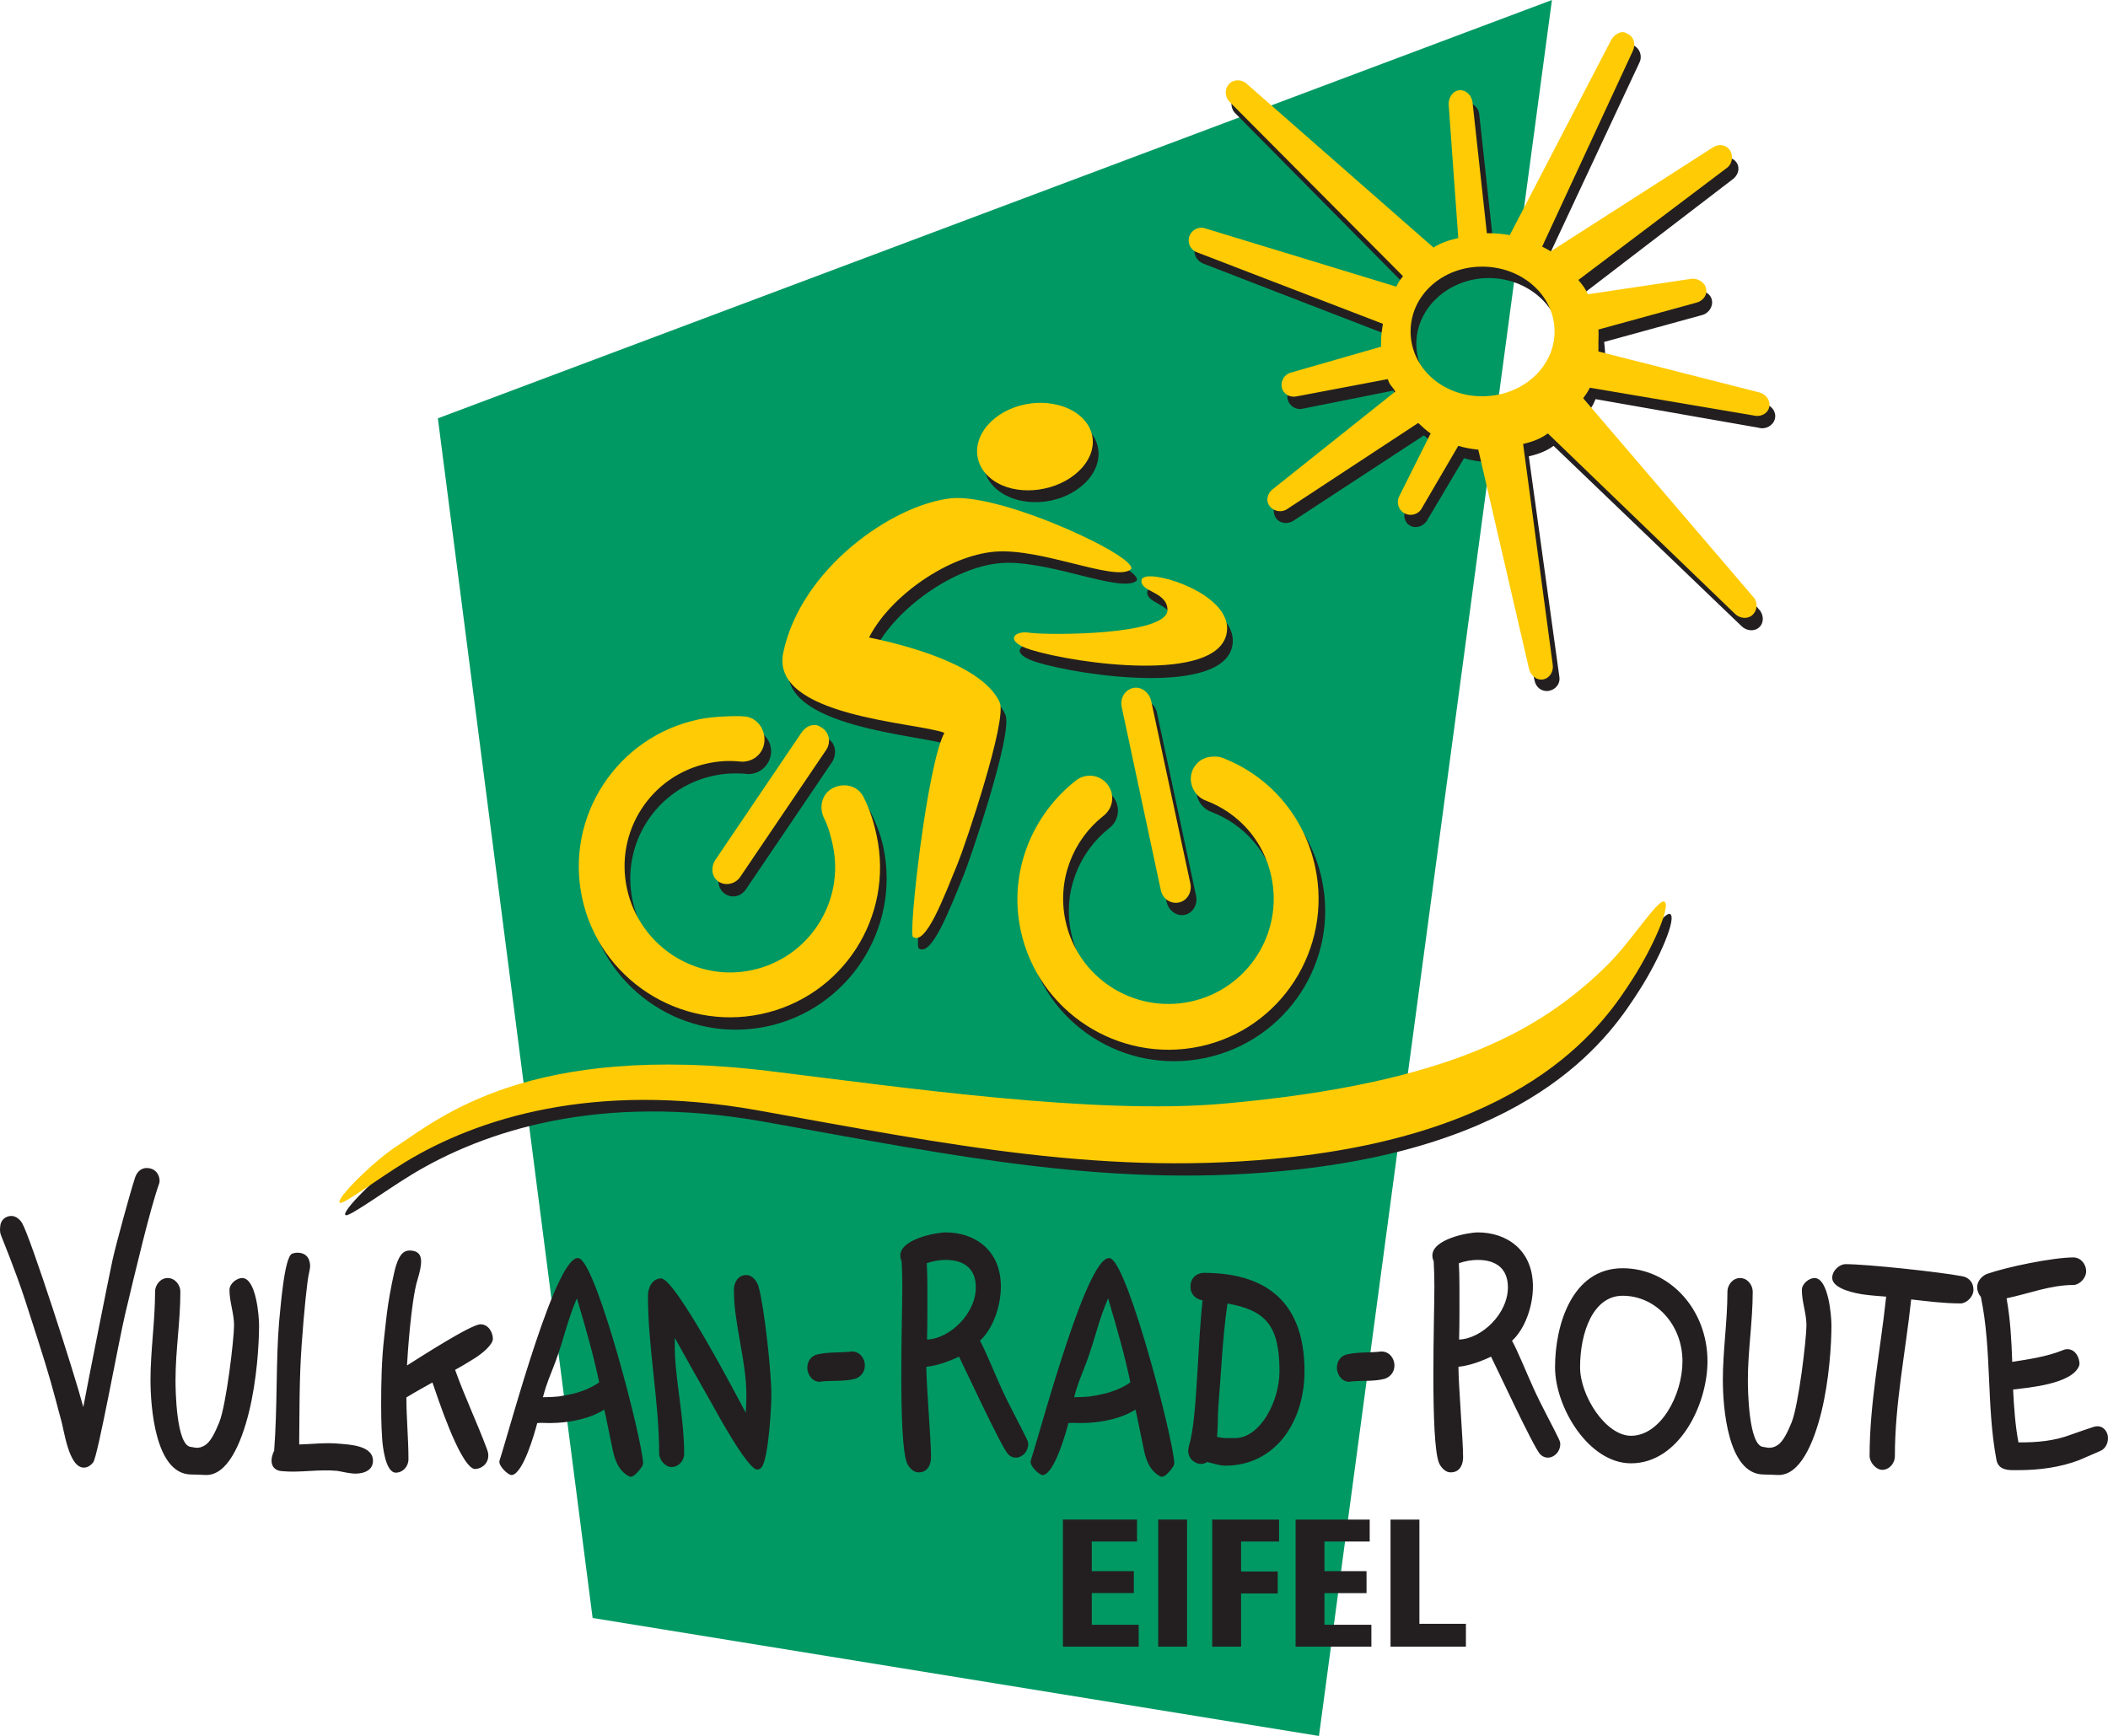 <?xml version="1.0" encoding="UTF-8" standalone="no"?>
<svg
   xmlns:svg="http://www.w3.org/2000/svg"
   xmlns="http://www.w3.org/2000/svg"
   version="1.1"
   width="523.094"
   height="430.811"
   id="svg3327">
  <defs
     id="defs3329" />
  <g
     transform="translate(-107.024,-268.385)"
     id="layer1">
    <path
       d="m 215.677,372.199 276.454,-103.813 -57.812,430.811 -180.24,-29.28 -38.402,-297.718"
       id="path218"
       style="fill:#009964;fill-opacity:1;fill-rule:nonzero;stroke:none" />
    <path
       d="m 511.237,279.429 c -1.203,-0.03 -2.479,0.672 -3.076,1.893 L 483.083,329.585 c -1.571,-0.294 -3.066,-0.236 -4.732,-0.236 l -0.709,0 -3.549,-32.649 c -0.189,-1.798 -1.874,-3.019 -3.549,-2.839 -1.684,0.17 -2.792,1.741 -2.602,3.549 l 2.366,32.885 c -2.167,0.511 -4.24,1.353 -6.151,2.602 l -46.134,-40.693 c -1.259,-1.306 -3.284,-1.41 -4.495,-0.236 -1.221,1.173 -1.259,3.189 0,4.495 l 43.058,43.532 c -0.946,1.259 -0.7,1.202 -1.42,2.602 l -47.553,-14.432 c -1.703,-0.625 -3.445,0.076 -4.022,1.656 -0.577,1.58 0.425,3.397 2.129,4.022 l 45.897,17.744 c -0.256,1.486 -0.236,3.18 -0.236,4.732 0,0.397 -0.008,0.568 0,0.946 l -22.239,6.624 c -1.76,0.407 -2.99,1.902 -2.602,3.549 0.379,1.637 2.016,2.773 3.785,2.366 l 22.476,-4.495 c 0.644,1.789 0.899,1.722 1.893,3.312 l -30.283,23.895 c -1.467,1.069 -1.703,3.123 -0.709,4.495 0.984,1.363 3.028,1.543 4.495,0.473 l 32.175,-21.056 c 0.994,0.871 1.959,1.647 3.076,2.366 l -7.571,15.851 c -0.795,1.628 -0.332,3.52 1.183,4.259 1.514,0.738 3.464,-0.023 4.259,-1.656 l 8.99,-15.141 c 1.628,0.492 3.464,0.767 5.205,0.946 l 12.302,54.178 c 0.322,1.789 1.883,2.896 3.549,2.602 1.656,-0.294 2.915,-1.76 2.602,-3.549 l -7.571,-54.651 c 3,-0.69 4.665,-1.552 6.151,-2.602 l 46.607,44.714 c 1.287,1.287 3.303,1.429 4.495,0.236 1.192,-1.192 1.041,-3.208 -0.236,-4.495 L 501.538,370.041 c 0.861,-1.136 1.05,-1.817 1.42,-2.602 l 40.456,7.098 c 1.741,0.501 3.558,-0.511 4.022,-2.129 0.473,-1.628 -0.615,-3.284 -2.366,-3.785 l -39.746,-9.937 c 0.023,-0.379 0,-1.978 0,-2.366 0,-1.013 -0.132,-2.091 -0.236,-3.076 l 24.132,-6.624 c 1.779,-0.379 2.953,-2.129 2.602,-3.785 -0.35,-1.647 -2.016,-2.508 -3.785,-2.129 l -25.551,3.785 c -0.88,-1.789 -0.899,-2.006 -2.129,-3.549 l 36.434,-27.917 c 1.524,-0.994 2.101,-2.848 1.183,-4.259 -0.918,-1.41 -2.971,-1.703 -4.495,-0.709 l -40.219,25.788 c -0.719,-0.483 -1.363,-1.003 -2.129,-1.419 L 513.841,283.925 c 0.795,-1.628 0.095,-3.52 -1.419,-4.259 -0.379,-0.185 -0.782,-0.226 -1.183,-0.236 z m -34.778,57.963 c 9.908,0 17.98,7.372 17.98,16.324 0,8.952 -8.072,16.088 -17.98,16.088 -9.899,0 -17.98,-7.135 -17.98,-16.088 0,-8.952 8.082,-16.324 17.98,-16.324 z m -110.722,33.832 c -3.653,0.225 -7.32,1.49 -10.173,3.785 -5.706,4.58 -5.915,11.479 -0.473,15.378 5.441,3.899 14.403,3.407 20.11,-1.183 5.706,-4.58 5.924,-11.479 0.473,-15.378 -2.721,-1.945 -6.284,-2.827 -9.937,-2.602 z m -21.293,23.895 c -14.687,1.628 -37.314,17.318 -41.639,38.09 -3.303,15.88 33.16,17.488 39.983,20.11 -4.372,8.252 -8.915,49.569 -7.807,50.393 3.17,2.385 7.751,-9.795 11.119,-17.98 1.845,-4.486 12.378,-35.658 10.41,-39.983 -3.719,-8.176 -19.069,-13.324 -32.412,-16.088 5.205,-10.258 19.627,-20.583 31.229,-21.529 11.602,-0.937 29.45,7.372 33.595,4.495 3.53,-2.451 -31.343,-18.766 -44.478,-17.507 z m 48.736,19.163 c -0.712,0.076 -1.259,0.354 -1.42,0.709 -0.785,3.208 6.322,3.123 6.388,7.807 0.095,6.445 -30.188,6.331 -34.305,5.678 -3.785,-0.606 -6.378,2.158 0.473,4.259 11.157,3.435 45.983,8.347 48.5,-4.022 1.78,-8.744 -14.654,-14.963 -19.637,-14.432 z m -3.549,27.917 c -2.044,0.435 -3.303,2.536 -2.839,4.732 l 9.7,45.188 c 0.463,2.196 2.46,3.738 4.495,3.312 2.035,-0.435 3.303,-2.536 2.839,-4.732 l -9.7,-45.424 c -0.463,-2.196 -2.46,-3.511 -4.495,-3.076 z m -101.968,6.861 c -1.957,0.101 -3.941,0.53 -5.915,0.946 -20.185,4.296 -32.914,24.056 -28.627,44.241 4.287,20.185 24.056,33.15 44.241,28.863 20.176,-4.287 33.16,-24.293 28.863,-44.478 -0.719,-3.416 -2.016,-6.511 -3.549,-9.463 -1.41,-2.763 -4.571,-3.539 -7.334,-2.129 -2.754,1.401 -3.766,4.817 -2.366,7.571 1.003,1.987 1.637,4.098 2.129,6.388 3,14.119 -5.981,27.993 -20.11,30.993 -14.129,3.009 -27.983,-5.981 -30.993,-20.11 -3,-14.129 5.981,-27.993 20.11,-30.993 2.593,-0.549 5.299,-0.69 7.807,-0.473 3.057,0.483 5.905,-1.675 6.388,-4.732 0.483,-3.057 -1.675,-5.905 -4.732,-6.388 -1.907,-0.204 -3.958,-0.337 -5.915,-0.236 z m 22.002,2.366 c -0.976,0.227 -1.737,0.961 -2.366,1.893 l -21.293,31.466 c -1.249,1.855 -0.776,4.277 0.946,5.441 1.732,1.164 3.956,0.681 5.205,-1.183 l 21.293,-31.466 c 1.249,-1.855 1.022,-4.514 -0.709,-5.678 -0.861,-0.582 -2.1,-0.7 -3.076,-0.473 z m 99.839,7.571 c -2.18,0.076 -4.367,1.621 -5.205,3.785 -1.107,2.886 0.425,5.99 3.312,7.098 8.082,3.028 14.403,10.097 16.324,19.163 3.009,14.129 -5.981,27.983 -20.11,30.993 -14.129,3 -27.993,-5.981 -30.993,-20.11 -2.148,-10.079 1.874,-20.053 9.463,-26.024 2.442,-1.902 2.858,-5.366 0.946,-7.807 -1.902,-2.432 -5.366,-2.848 -7.807,-0.946 -10.873,8.527 -16.551,22.712 -13.485,37.144 4.287,20.176 24.056,32.914 44.241,28.627 20.185,-4.296 33.15,-24.056 28.863,-44.241 -2.754,-12.927 -11.905,-22.864 -23.422,-27.207 -0.721,-0.277 -1.402,-0.498 -2.129,-0.473 z m 111.904,36.197 c -1.713,-0.53 -8.157,9.7 -14.195,15.615 -16.239,15.927 -38.97,29.308 -95.107,34.305 -31.778,2.83 -79.057,-3.719 -112.378,-7.807 -60.074,-7.363 -82.312,11.725 -92.978,18.69 -5.716,3.738 -15.321,13.277 -13.958,13.958 0.842,0.521 10.249,-6.359 16.561,-10.173 17.592,-10.627 46.342,-20.337 87.3,-13.012 47.752,8.555 87.167,16.864 132.487,11.829 60.272,-6.681 77.931,-33.917 84.697,-44.478 5.091,-7.94 9.397,-18.151 7.571,-18.927 z"
       id="path222"
       style="fill:#231f20;fill-opacity:1;fill-rule:nonzero;stroke:none" />
    <path
       d="m 509.817,276.353 c -1.203,-0.03 -2.479,0.908 -3.076,2.129 l -25.078,48.263 c -1.571,-0.294 -3.303,-0.473 -4.968,-0.473 l -0.709,0 -3.549,-32.412 c -0.189,-1.798 -1.637,-3.255 -3.312,-3.076 -1.684,0.17 -2.792,1.978 -2.602,3.785 l 2.365,32.885 c -2.167,0.511 -4.24,1.117 -6.151,2.366 l -46.134,-40.456 c -1.259,-1.306 -3.284,-1.41 -4.495,-0.236 -1.221,1.173 -1.259,3.189 0,4.495 l 43.058,43.295 c -0.946,1.259 -0.937,1.192 -1.656,2.602 l -47.317,-14.432 c -1.703,-0.625 -3.445,0.312 -4.022,1.893 -0.577,1.58 0.189,3.397 1.893,4.022 l 46.134,17.744 c -0.246,1.486 -0.473,2.943 -0.473,4.495 0,0.397 -0.008,0.804 0,1.183 l -22.239,6.388 c -1.76,0.407 -2.754,2.139 -2.366,3.785 0.379,1.637 2.016,2.536 3.785,2.129 l 22.476,-4.259 c 0.644,1.789 0.899,1.486 1.893,3.076 l -30.283,24.132 c -1.467,1.069 -1.94,2.886 -0.946,4.259 0.984,1.363 3.028,1.779 4.495,0.709 l 32.412,-21.293 c 0.994,0.871 1.959,1.883 3.076,2.602 l -7.807,15.615 c -0.795,1.628 -0.095,3.52 1.42,4.259 1.514,0.738 3.464,0.208 4.259,-1.42 l 8.99,-15.378 c 1.628,0.492 3.227,0.767 4.968,0.946 l 12.539,54.178 c 0.322,1.789 1.883,3.132 3.549,2.839 1.656,-0.294 2.678,-1.997 2.366,-3.785 l -7.334,-54.651 c 3,-0.69 4.665,-1.552 6.151,-2.602 l 46.371,44.714 c 1.287,1.287 3.303,1.429 4.495,0.236 1.192,-1.192 1.278,-3.208 0,-4.495 L 499.88,367.202 c 0.861,-1.136 1.287,-1.817 1.656,-2.602 l 40.456,6.861 c 1.741,0.501 3.558,-0.274 4.022,-1.893 0.473,-1.628 -0.615,-3.284 -2.366,-3.785 l -39.983,-10.173 c 0.023,-0.379 0,-1.978 0,-2.366 0,-1.013 0.104,-2.091 0,-3.076 l 24.132,-6.624 c 1.779,-0.379 2.953,-1.893 2.602,-3.549 -0.35,-1.647 -2.252,-2.744 -4.022,-2.366 l -25.315,3.785 c -0.871,-1.789 -1.136,-2.006 -2.366,-3.549 l 36.671,-27.68 c 1.524,-0.994 1.864,-3.085 0.946,-4.495 -0.918,-1.41 -2.735,-1.703 -4.259,-0.709 l -40.219,25.788 c -0.719,-0.483 -1.363,-0.767 -2.129,-1.183 l 22.476,-48.5 c 0.795,-1.628 0.332,-3.52 -1.183,-4.259 -0.379,-0.185 -0.782,-0.463 -1.183,-0.473 z m -35.015,58.2 c 9.908,0 17.98,7.135 17.98,16.088 0,8.952 -8.072,16.088 -17.98,16.088 -9.899,0 -17.744,-7.135 -17.744,-16.088 0,-8.952 7.845,-16.088 17.744,-16.088 z m -110.722,33.832 c -3.653,0.226 -7.32,1.495 -10.173,3.785 -5.706,4.59 -5.915,11.479 -0.473,15.378 5.441,3.899 14.64,3.17 20.346,-1.42 5.706,-4.58 5.924,-11.242 0.473,-15.141 -2.721,-1.945 -6.52,-2.828 -10.173,-2.602 z m -21.056,23.658 c -14.687,1.628 -37.314,17.555 -41.639,38.327 -3.303,15.88 33.16,17.252 39.983,19.873 -4.372,8.252 -8.915,49.806 -7.807,50.629 3.17,2.385 7.751,-10.031 11.119,-18.217 1.845,-4.486 12.378,-35.658 10.41,-39.983 -3.719,-8.176 -19.069,-13.324 -32.412,-16.088 5.205,-10.258 19.627,-20.346 31.229,-21.293 11.602,-0.937 29.45,7.372 33.595,4.495 3.53,-2.451 -31.343,-19.002 -44.478,-17.744 z m 48.736,19.4 c -0.712,0.076 -1.259,0.354 -1.419,0.709 -0.785,3.208 6.322,2.886 6.388,7.571 0.095,6.445 -30.188,6.331 -34.305,5.678 -3.785,-0.606 -6.378,2.158 0.473,4.259 11.157,3.435 45.983,8.347 48.5,-4.022 1.78,-8.744 -14.654,-14.726 -19.637,-14.195 z m -3.549,27.68 c -2.044,0.435 -3.303,2.536 -2.839,4.732 l 9.7,45.424 c 0.463,2.196 2.46,3.501 4.495,3.076 2.035,-0.435 3.303,-2.536 2.839,-4.732 l -9.7,-45.188 c -0.463,-2.196 -2.46,-3.748 -4.495,-3.312 z m -101.968,7.098 c -1.957,0.101 -3.941,0.294 -5.915,0.709 -20.185,4.296 -33.15,24.056 -28.863,44.241 4.287,20.185 24.293,33.15 44.478,28.863 20.176,-4.287 32.923,-24.056 28.627,-44.241 -0.719,-3.416 -1.779,-6.747 -3.312,-9.7 -1.41,-2.754 -4.807,-3.539 -7.571,-2.129 -2.754,1.401 -3.53,4.817 -2.129,7.571 1.003,1.987 1.637,4.334 2.129,6.624 3,14.129 -5.981,27.993 -20.11,30.993 -14.129,3.009 -27.983,-6.217 -30.993,-20.346 -3,-14.129 5.981,-27.993 20.11,-30.993 2.593,-0.549 5.063,-0.69 7.571,-0.473 3.057,0.483 5.905,-1.438 6.388,-4.495 0.483,-3.057 -1.438,-6.142 -4.495,-6.624 -1.907,-0.204 -3.958,-0.101 -5.915,0 z m 23.422,2.129 c -1.464,-0.247 -2.841,0.494 -3.785,1.893 l -21.293,31.466 c -1.249,1.855 -1.013,4.277 0.709,5.441 1.732,1.164 4.192,0.681 5.441,-1.183 l 21.293,-31.466 c 1.249,-1.855 0.785,-4.277 -0.946,-5.441 -0.431,-0.291 -0.931,-0.628 -1.42,-0.709 z m 98.183,7.807 c -2.182,0.076 -4.138,1.384 -4.968,3.549 -1.107,2.886 0.425,6.227 3.312,7.334 8.082,3.028 14.403,9.861 16.324,18.927 3.009,14.129 -5.981,27.983 -20.11,30.993 -14.129,3 -27.993,-5.981 -30.993,-20.11 -2.148,-10.079 1.874,-20.053 9.463,-26.024 2.432,-1.902 2.858,-5.366 0.946,-7.807 -1.902,-2.432 -5.366,-2.848 -7.807,-0.946 -10.873,8.527 -16.788,22.712 -13.722,37.144 4.287,20.176 24.293,33.16 44.478,28.863 20.185,-4.287 32.914,-24.293 28.627,-44.478 -2.754,-12.927 -11.668,-22.864 -23.185,-27.207 -0.721,-0.277 -1.638,-0.262 -2.366,-0.236 z m 112.141,35.961 c -1.713,-0.53 -8.157,9.937 -14.195,15.851 -16.239,15.927 -38.97,29.308 -95.107,34.305 -31.778,2.83 -79.067,-3.956 -112.378,-8.044 -60.083,-7.363 -82.312,11.725 -92.978,18.69 -5.716,3.738 -15.321,13.277 -13.958,13.958 0.842,0.521 10.012,-6.359 16.324,-10.173 17.592,-10.627 46.333,-20.1 87.3,-12.776 47.743,8.555 87.167,16.627 132.487,11.593 60.272,-6.681 77.931,-33.68 84.697,-44.241 5.091,-7.94 9.634,-18.378 7.807,-19.163 z"
       id="path258"
       style="fill:#ffcb04;fill-opacity:1;fill-rule:nonzero;stroke:none" />
    <path
       d="m 168.795,618.862 c -1.921,7.713 -5.328,15.794 -10.807,15.567 -1.363,-0.053 -2.11,-0.104 -3.539,-0.123 -8.896,-0.076 -10.079,-16.76 -10.079,-23.441 0,-7.287 1.136,-14.574 1.136,-21.86 0,-1.893 1.42,-3.454 3.132,-3.454 1.722,0 3.142,1.561 3.142,3.454 0,7.287 -1.202,14.574 -1.202,21.86 0,2.158 0.132,16.419 3.871,16.608 0.672,0.038 1.779,0.644 3.473,-0.435 1.401,-0.89 2.498,-3.208 3.501,-5.659 1.741,-4.249 3.681,-20.677 3.681,-24.113 0,-2.962 -1.136,-5.773 -1.136,-8.744 0,-1.609 1.826,-2.972 3.142,-2.972 3.492,0 4.202,9.558 4.202,11.716 0,4.571 -0.54,13.637 -2.517,21.595 z m -22.258,-56.818 c -2.186,6.038 -6,22.106 -8.498,32.63 -1.599,6.766 -6.747,35.156 -7.883,36.604 -0.331,0.445 -1.155,1.325 -2.328,1.325 -3.823,0 -4.911,-9.549 -5.735,-12.179 -0.379,-1.24 -1.94,-7.59 -3.833,-13.694 -0.975,-3.123 -2.612,-8.385 -5.035,-15.775 -2.413,-7.381 -5.631,-15.132 -5.981,-16.097 -0.35,-0.956 -0.18,-1.855 -0.18,-1.874 0,-1.779 1.315,-2.839 2.792,-2.839 1.401,0 2.375,1.306 2.659,1.77 2.11,3.672 12.861,36.926 15.179,45.651 1.136,-6.085 6.388,-32.535 7.221,-36.339 0.823,-3.804 4.363,-16.741 5.602,-20.526 0.332,-1.098 1.249,-2.451 2.886,-2.451 2.905,0 3.492,2.811 3.132,3.795 z m 149.446,70.512 c -0.199,0.236 -0.559,0.53 -1.05,0.53 -2.46,0 -10.608,-15.189 -11.299,-16.391 -3.426,-5.971 -6.918,-12.274 -9.161,-16.296 -0.008,1.543 -0.008,3.095 0.053,4.665 0.502,8.006 2.271,15.936 2.271,24.018 0,1.931 -1.457,3.378 -3.132,3.378 -1.552,0 -3.076,-1.789 -3.076,-3.378 0,-12.984 -2.782,-26.034 -2.782,-39.15 0,-2.072 1.136,-4.287 3.265,-4.287 3.615,0 19.39,30.34 21.018,33.349 0.086,-1.448 0.142,-2.905 0.142,-4.353 0,-8.877 -3.095,-17.346 -3.095,-26.232 0,-1.675 0.984,-3.596 3.076,-3.596 1.817,0 2.811,2.054 3.019,2.754 1.495,5.347 3.208,21.378 3.208,27.075 0,2.366 -0.662,15.823 -2.46,17.914 z m -40.276,-21.122 c -1.391,-6.615 -3.151,-12.823 -5.527,-20.848 -2.432,5.678 -3.123,9.738 -5.252,15.558 -1.561,4.173 -2.12,5.044 -3.18,8.99 3.984,-0.076 4.012,-0.161 7.258,-0.823 1.684,-0.35 4.675,-1.391 6.7,-2.877 z m 10.59,20.961 c -0.151,0.17 -1.987,2.99 -3.151,2.385 -2.848,-1.495 -3.738,-4.514 -4.287,-7.627 -0.114,-0.293 -1.751,-8.735 -1.912,-8.962 0,0 -4.277,3.218 -13.249,3.35 -1.524,0.015 -2.035,-0.114 -3.36,0 -0.691,2.64 -3.435,12.331 -6.227,12.899 -0.937,0.189 -3.511,-2.366 -3.142,-3.539 2.792,-8.668 14.498,-52.853 19.892,-50.184 4.486,2.224 15.558,44.979 15.747,50.828 0,0.132 -0.227,0.757 -0.312,0.852 z m -37.059,-31.229 c -0.672,1.656 -3.019,3.483 -5.309,4.845 -1.391,0.871 -2.848,1.703 -3.975,2.328 2.404,6.71 5.46,13.097 7.921,19.712 l 0.199,0.625 c 0.068,0.255 0.123,0.54 0.123,0.89 0,2.262 -1.902,3.378 -3.331,3.378 l -0.407,-0.086 c -3.634,-1.684 -8.858,-17.734 -10.126,-21.387 -2.167,1.211 -4.334,2.404 -6.463,3.71 -0.008,5.11 0.511,10.173 0.511,15.283 0,1.94 -1.457,3.388 -3.132,3.388 -2.621,0 -3.284,-6.766 -3.388,-8.366 -0.255,-3.511 -0.255,-7.221 -0.255,-8.28 0,-5.669 0.104,-11.347 0.747,-16.911 0.208,-1.599 0.53,-5.243 1.003,-8.328 0.435,-2.83 1.42,-7.959 2.006,-9.7 0.88,-2.593 1.883,-3.946 4.287,-3.435 2.432,0.53 2.214,3.085 0.937,7.277 -1.552,5.091 -2.46,18.946 -2.565,21.141 3.151,-1.987 15.908,-10.22 18.236,-10.22 1.949,0 3.076,1.978 3.076,3.662 l -0.095,0.473 z m -54.197,27.406 c 0.842,-10.788 0.426,-22.617 1.249,-32.223 0.312,-2.811 1.23,-16.003 3.208,-16.835 1.107,-0.464 3.501,-0.454 4.211,1.571 0.322,0.937 0.379,1.618 0,3.208 -0.473,1.959 -1.23,9.378 -1.845,18.009 -0.577,8.091 -0.53,16.438 -0.596,24.557 3.284,-0.095 6.549,-0.511 9.87,-0.199 2.328,0.227 8.754,0.332 8.422,4.561 -0.208,2.555 -3.255,3.009 -5.025,2.839 -1.571,-0.151 -3.246,-0.597 -3.937,-0.662 -4.59,-0.435 -9.094,0.52 -13.684,0.076 -2.678,-0.255 -3.028,-2.621 -1.902,-4.968 l 0.03,0.068 z m 212.481,-17.138 c -1.391,-6.615 -3.151,-12.823 -5.527,-20.848 -2.432,5.678 -3.132,9.738 -5.252,15.558 -1.561,4.173 -2.12,5.044 -3.18,8.99 3.975,-0.076 4.012,-0.161 7.258,-0.823 1.684,-0.35 4.675,-1.391 6.7,-2.877 z m 10.59,20.961 c -0.151,0.17 -1.987,2.99 -3.151,2.385 -2.848,-1.495 -3.738,-4.514 -4.287,-7.627 -0.114,-0.293 -1.751,-8.735 -1.912,-8.962 0,0 -4.277,3.218 -13.249,3.35 -1.524,0.015 -2.035,-0.114 -3.36,0 -0.691,2.64 -3.435,12.331 -6.227,12.899 -0.937,0.189 -3.52,-2.366 -3.132,-3.539 2.782,-8.668 14.488,-52.853 19.883,-50.184 4.476,2.224 15.558,44.979 15.747,50.828 0,0.132 -0.227,0.757 -0.312,0.852 z m -35.942,-5.659 c 0.008,2.725 -3.066,4.552 -5.006,2.527 -1.656,-1.732 -11.148,-22.229 -12.17,-24.207 -2.319,1.126 -5.404,2.262 -8.101,2.517 0,4.58 1.164,18.245 1.164,22.476 0,1.259 -0.483,3.729 -3.076,3.729 -1.684,0 -2.707,-1.808 -2.924,-2.375 -2.167,-5.659 -1.126,-36.434 -1.126,-43.598 0,-2.101 -0.053,-4.268 -0.17,-6.426 -0.199,-0.407 -0.331,-0.88 -0.331,-1.419 0,-4.079 8.915,-5.735 11.28,-5.735 7.031,0 13.675,4.24 13.675,13.438 0,4.902 -1.978,10.523 -5.186,13.457 1.419,2.546 3.378,7.486 5.328,11.801 1.959,4.325 4.921,9.681 6.18,12.35 0.208,0.444 0.464,0.946 0.464,1.467 z m -25.021,-39.282 c 0,3.795 0.038,9.558 -0.086,13.362 5.602,-0.199 12.227,-6.435 12.104,-13.154 -0.076,-4.486 -2.953,-6.605 -7.457,-6.605 -1.571,0 -3.199,0.284 -4.713,0.823 0.104,1.864 0.151,3.7 0.151,5.574 z m 87.375,21.217 c 0,-11.479 -3.558,-15.122 -12.908,-16.798 -1.24,8.508 -1.561,17.233 -2.281,25.788 -0.17,2.385 -0.045,4.826 -0.313,7.277 l 0.644,0.161 c 0.482,0.104 0.965,0.179 1.457,0.179 l 2.337,0 c 6.322,0 11.063,-9.208 11.063,-16.608 z M 405.446,591.106 c -1.647,-0.322 -3.009,-1.391 -3.009,-3.464 0,-2.319 1.826,-3.378 3.265,-3.378 14.602,0 25.031,6.388 25.031,24.406 0,12.7 -7.344,23.441 -19.608,23.441 -1.58,0 -3.019,-0.568 -4.552,-0.899 -0.445,0.303 -0.975,0.482 -1.571,0.482 -1.155,0 -3.132,-1.041 -3.132,-3.312 0,-0.463 0.132,-0.823 0.208,-1.268 1.117,-3.577 1.618,-10.391 2.063,-17.895 0.407,-6.501 0.719,-13.173 1.306,-18.113 z m 153.534,27.756 c -1.921,7.713 -5.337,15.794 -10.807,15.567 -1.363,-0.053 -2.12,-0.104 -3.549,-0.123 -8.896,-0.076 -10.079,-16.76 -10.079,-23.441 0,-7.287 1.136,-14.574 1.136,-21.86 0,-1.893 1.42,-3.454 3.142,-3.454 1.713,0 3.132,1.561 3.132,3.454 0,7.287 -1.202,14.574 -1.202,21.86 0,2.158 0.142,16.419 3.871,16.608 0.672,0.038 1.779,0.644 3.483,-0.435 1.391,-0.89 2.498,-3.208 3.501,-5.659 1.732,-4.249 3.681,-20.677 3.681,-24.113 0,-2.962 -1.136,-5.773 -1.136,-8.744 0,-1.609 1.826,-2.972 3.132,-2.972 3.492,0 4.211,9.558 4.211,11.716 0,4.571 -0.54,13.637 -2.517,21.595 z m 64.067,11.848 c -4.911,1.883 -10.22,2.517 -15.189,2.517 l -1.325,0 c -1.751,0 -3.738,-0.312 -4.117,-2.669 -2.498,-13.296 -1.088,-27.056 -3.842,-40.314 -0.549,-0.644 -0.918,-1.514 -0.918,-2.394 0,-1.968 1.751,-3.076 2.432,-3.322 4.807,-1.694 16.277,-4.088 21.463,-4.088 1.722,0 3.142,1.561 3.142,3.454 0,1.741 -1.732,3.378 -3.142,3.378 -5.678,0 -11.082,2.148 -16.599,3.312 0.946,5.224 1.221,10.495 1.401,15.775 4.154,-0.662 8.356,-1.249 12.331,-2.811 l 0.511,-0.199 c 0.246,-0.086 0.511,-0.142 0.842,-0.142 2.016,0 3.009,2.12 3.009,3.662 l -0.086,0.454 c -1.798,4.599 -12.757,5.432 -16.391,5.905 0.227,4.457 0.53,8.858 1.325,13.107 4.524,0.053 9,-0.351 13.154,-1.959 1.183,-0.454 4.864,-1.666 5.214,-1.789 2.072,-0.747 3.189,0.388 3.634,1.514 0.454,1.117 0.293,3.123 -1.306,4.173 -0.36,0.236 -4.382,1.893 -5.546,2.432 z m -26.318,-42.235 c 0,1.874 -1.855,3.378 -3.199,3.378 -4.041,0 -8.195,-0.53 -12.255,-0.994 -1.363,12.899 -4.041,25.74 -4.041,38.847 0,1.883 -1.42,3.445 -3.142,3.445 -1.543,0 -3.132,-1.855 -3.132,-3.445 0,-13.315 2.735,-26.374 4.107,-39.538 -1.543,-0.123 -3.71,-0.265 -5.716,-0.549 -1.476,-0.227 -7.665,-1.268 -7.665,-4.126 0,-1.921 1.949,-3.388 3.255,-3.388 5.385,0 23.526,1.949 28.977,3 1.278,0.18 2.811,1.202 2.811,3.369 z m -72.206,17.744 c 0,-9.075 -6.596,-16.268 -14.848,-16.268 -7.344,0 -10.561,9.142 -10.561,17.725 0,7.145 6.397,17.025 12.643,17.025 7.363,0 12.766,-10.164 12.766,-18.482 z m 6.208,0 c 0,10.741 -7.06,25.315 -18.974,25.315 -10.514,0 -18.851,-13.902 -18.851,-23.857 0,-10.381 4.154,-24.557 16.769,-24.557 11.687,0 21.056,10.239 21.056,23.1 z m -36.529,20.517 c 0.008,2.725 -3.066,4.552 -5.006,2.527 -1.656,-1.732 -11.148,-22.229 -12.17,-24.207 -2.309,1.126 -5.404,2.262 -8.091,2.517 0,4.58 1.155,18.245 1.155,22.476 0,1.259 -0.483,3.729 -3.066,3.729 -1.694,0 -2.707,-1.808 -2.934,-2.375 -2.167,-5.659 -1.126,-36.434 -1.126,-43.598 0,-2.101 -0.053,-4.268 -0.17,-6.426 -0.199,-0.407 -0.331,-0.88 -0.331,-1.419 0,-4.079 8.915,-5.735 11.28,-5.735 7.031,0 13.675,4.24 13.675,13.438 0,4.902 -1.978,10.523 -5.186,13.457 1.42,2.546 3.378,7.486 5.337,11.801 1.949,4.325 4.911,9.681 6.17,12.35 0.208,0.444 0.464,0.946 0.464,1.467 z m -25.021,-39.282 c 0,3.795 0.038,9.558 -0.086,13.362 5.602,-0.199 12.227,-6.435 12.113,-13.154 -0.086,-4.486 -2.962,-6.605 -7.467,-6.605 -1.571,0 -3.189,0.284 -4.703,0.823 0.095,1.864 0.142,3.7 0.142,5.574 z m -16.126,19.769 c 0,1.836 -1.23,2.962 -2.432,3.341 -2.725,0.7 -5.489,0.379 -8.252,0.653 l -0.416,0.076 c -1.931,0.114 -3.189,-1.826 -3.189,-3.445 0,-1.902 1.202,-3.066 2.546,-3.36 2.811,-0.634 5.659,-0.36 8.489,-0.709 2.044,-0.008 3.255,1.779 3.255,3.445 z m -131.409,0 c 0,1.836 -1.24,2.962 -2.432,3.341 -2.735,0.7 -5.498,0.379 -8.252,0.653 l -0.416,0.076 c -1.931,0.114 -3.189,-1.826 -3.189,-3.445 0,-1.902 1.202,-3.066 2.546,-3.36 2.801,-0.634 5.659,-0.36 8.489,-0.709 2.044,-0.008 3.255,1.779 3.255,3.445 m 130.434,69.821 18.709,0 0,-5.678 -11.545,0 0,-25.873 -7.164,0 0,31.551 m -23.554,0 18.804,0 0,-5.451 -11.64,0 0,-7.855 10.438,0 0,-5.451 -10.438,0 0,-7.344 11.224,0 0,-5.451 -18.387,0 0,31.551 m -20.696,0 7.164,0 0,-13.211 9.094,0 0,-5.451 -9.094,0 0,-7.438 9.426,0 0,-5.451 -16.589,0 0,31.551 m -13.4,0 7.162,0 0,-31.555 -7.162,0 0,31.555 z m -23.649,0 18.804,0 0,-5.451 -11.64,0 0,-7.855 10.438,0 0,-5.451 -10.438,0 0,-7.344 11.224,0 0,-5.451 -18.387,0 0,31.551"
       id="path312"
       style="fill:#231f20;fill-opacity:1;fill-rule:evenodd;stroke:none" />
  </g>
</svg>
